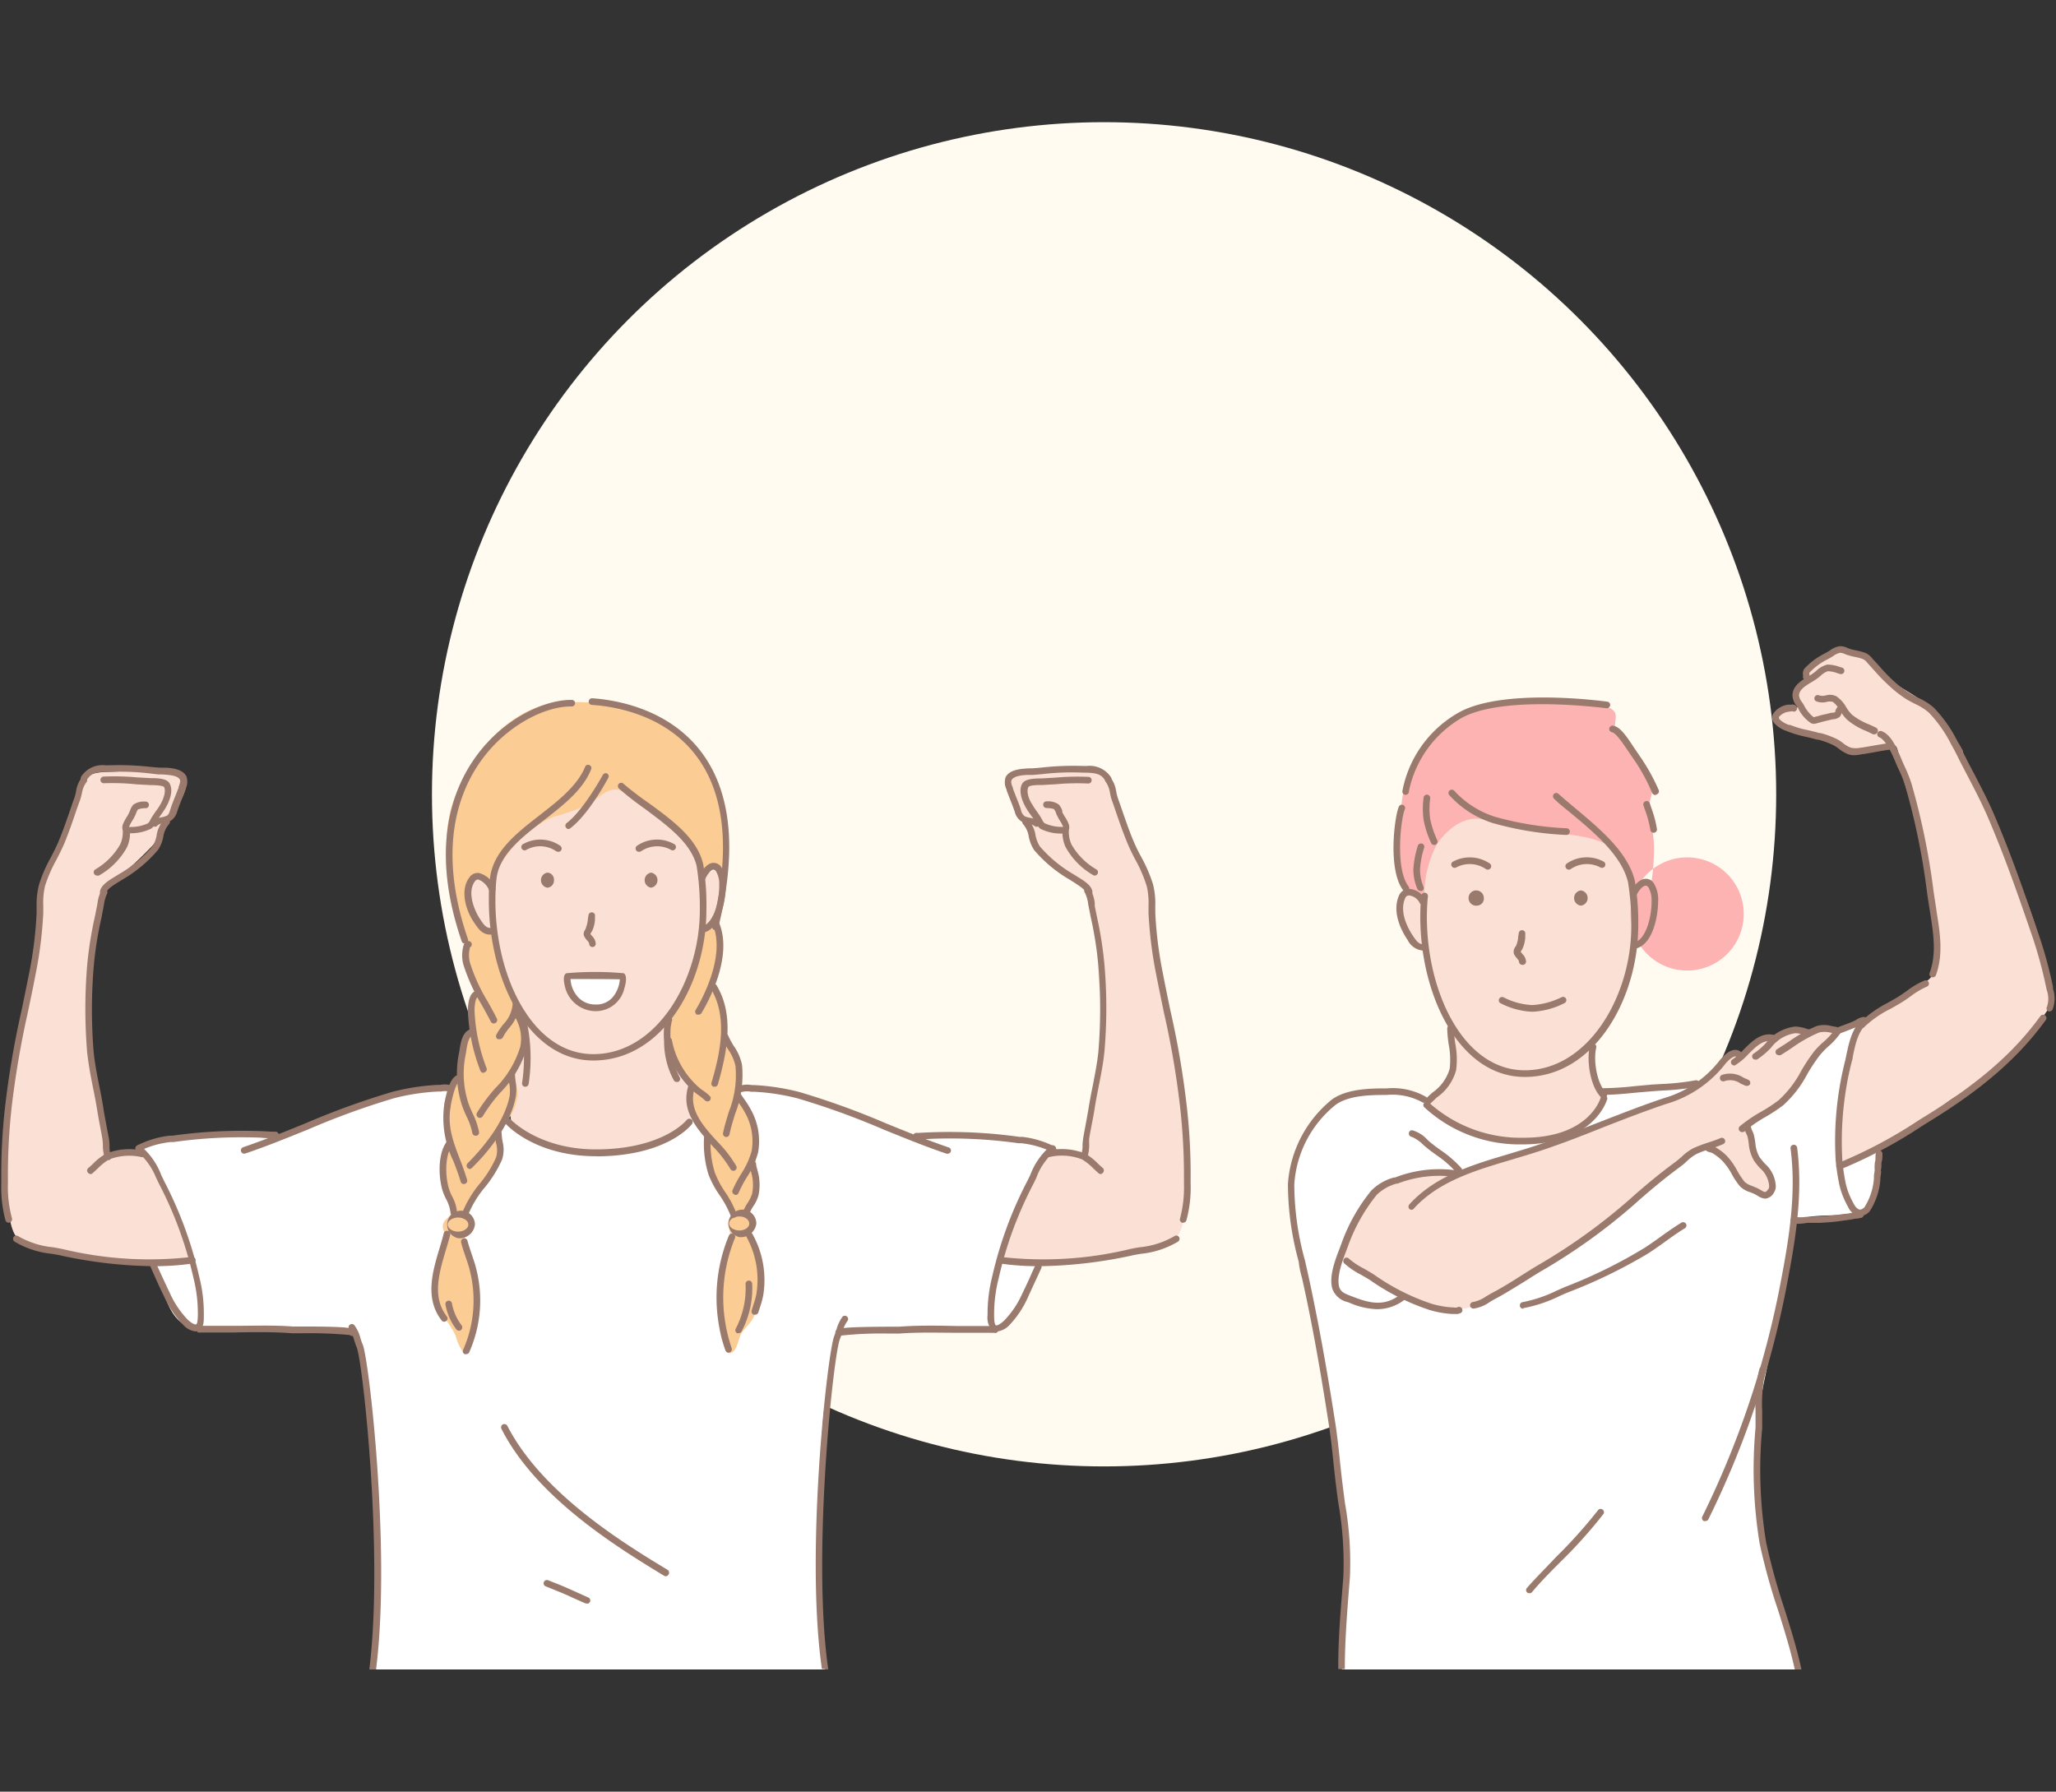 <svg xmlns="http://www.w3.org/2000/svg" viewBox="0 0 210 183"><rect x="0" y="0" width="210" height="183" fill="#333333" stroke="none"/><defs><style>.cls-1{fill:#fffbf0;}.cls-2{fill:#fff;}.cls-2,.cls-3,.cls-4,.cls-5{fill-rule:evenodd;}.cls-3{fill:#fbe0d5;}.cls-4{fill:#fccc95;}.cls-5{fill:#fcb3b1;}.cls-6{fill:#997a6d;}.cls-7{fill:none;}</style></defs><g id="レイヤー_2" data-name="レイヤー 2"><g id="レイヤー_1-2" data-name="レイヤー 1"><circle class="cls-1" cx="112.77" cy="81.13" r="68.65"/><path class="cls-2" d="M18.63,135.16c1.41,1,4.56.72,6.16.66,3-.12,5.8-.11,8.74-.2,1.4,0,2.55-.25,3.1,1.26a18,18,0,0,1,.69,4.26c.31,2.86,1.37,14.46,1.4,20.94a66.92,66.92,0,0,1-.51,8.44h46.1c-.13-.77-.24-1.67-.31-2.7-.4-5.6-.14-14.12-.09-16.89,0-2.27,0-4.54.25-6.82.16-1.67.51-3.29.75-5a7.24,7.24,0,0,1,.53-2.62c.9-1.15,3.34-.42,4.56-.39s2.38-.2,3.59-.18c3.55.07,8.52.68,10.66-2.73a26,26,0,0,0,1.8-3.86c.15-.34.47-1.21.27-1.55-.71-1.25-2.29-1.43-2.45-3.16-.05-.52.32-.85.38-1.31a10,10,0,0,1,1.63-3.93c.38-.54,1.34-1.11,1.35-1.89,0-.22-.47-.29-.59-.37a7.16,7.16,0,0,0-2.68-.83,29.14,29.14,0,0,0-6.4-.29c-1.18.1-3.28.7-4.44.39-2.46-.66-4.77-2.21-7.19-3.07-1.91-.67-3.83-1.15-5.77-1.72-1.14-.33-3.11-1-4.25-.62l-24.5,3.61c-1.24-1.29-3.48-3.8-5.44-3.69a37,37,0,0,0-11.43,2.9,42.86,42.86,0,0,1-6.27,2.4,12.79,12.79,0,0,1-2.75-.17,41.29,41.29,0,0,0-7,.29,22.42,22.42,0,0,0-3.54.71c-1,.3-1.36,2.71-1.45,3.5-.42,3.82,1.89,7.31,3,10.78C16.89,132.65,17.42,134.32,18.63,135.16Z"/><path class="cls-2" d="M137.52,159.72c.14,1.38-.26,6.8-.46,10.8h46.73a48,48,0,0,0-1.53-5.16c-2.23-6.25-2.94-10.86-2.78-18.74.08-4.25,1.66-9,2.35-13.47.38-2.47,1.06-4.89,1.34-7.88.19-2,7.4-.29,8-2.19,2.22-7.76-.24-18.16-.76-18.35-1.92-.67-10,6.08-11.9,5.51-1.13-.33-4.87.51-8.33.81l-20.41,2.19c-.72-.74-7.15-2.61-11.66-1.41-3.34.89-5.77,5.43-6.07,8.27-.22,2.2,2.5,18.24,3.53,21.23S136.93,153.75,137.52,159.72Z"/><path class="cls-3" d="M17.1,84.08a5.58,5.58,0,0,0,1.11-1.83c.33-.66,1.29-2.31.55-3-.39-.39-1.11-.39-1.59-.55-1.59-.53-3.21-.14-4.84.07-1.08.13-3-.12-3.74.83a8.82,8.82,0,0,0-1.18,3.17c-.44,1.4-1.17,3-1.72,4.3s-1.52,2.34-1.53,3.67a66.56,66.56,0,0,1-.83,8.24c-1,5.74-2.31,10.89-2.81,17.36a35.37,35.37,0,0,0,.39,7.47c.1.89.36,2.57,1.32,3a70.79,70.79,0,0,0,7.2,1.75c7.49,1,10,0,10-.23.18-1.29-2.48-6.43-2.84-7.75a5.63,5.63,0,0,0-2-2.71c-.77-.39-1.31-.1-2.15,0-.45,0-1.34,0-1.61-.41s-1.7-10.2-1.8-11.21a36.82,36.82,0,0,1,1-12.74,14.52,14.52,0,0,1,.89-3c.24-.48.92-.65,1.32-1a40.71,40.71,0,0,0,3.11-2.9C16.22,85.82,16.2,84.84,17.1,84.08Z"/><path class="cls-3" d="M50.43,90.48c-1.18-.3-2.58-1.68-2.86.31a6.25,6.25,0,0,0,.59,2.45c.38,1.22,1.6,1.44,2.23,2.38a16,16,0,0,1,1.24,3.48c.6,1.63,1.36,3.28,1.87,5a6,6,0,0,1,.18,3.52c-.29.74-1,1.38-1.13,2.16a18.74,18.74,0,0,0,0,2.12c-.06.75-.71,2.1-.22,2.78,1.09,1.53,3.37,2.26,5.12,2.67a22.45,22.45,0,0,0,3.33.63,11,11,0,0,0,3.41-.52c1.89-.47,3.83-.78,5.41-2,1.37-1,.94-1.63.81-3.15,0-.56.2-1.27,0-1.79-.34-.78-1-1.43-1.39-2.2a7.54,7.54,0,0,1-.62-3.84c.32-1.61,1.64-3.13,2.2-4.69s.63-3.13,1.24-4.54c.3-.69,1-1.24,1.32-1.9a7,7,0,0,0,.8-4c-.13-1.32-1.58,0-2-.11-.2,0-.37-.63-.44-.8-1.21-2.83-3.28-4.46-5.75-6.19a9.81,9.81,0,0,0-2.3-1.53,6.52,6.52,0,0,0-5.6.62,27.76,27.76,0,0,0-4,3.44,13.53,13.53,0,0,0-2.86,3,4.62,4.62,0,0,0-.44,1C50.4,89.35,51,90.62,50.43,90.48Z"/><path class="cls-3" d="M107.24,117.76l1.23,0c1.15,0,2.13.28,2.35-1s.63-2.72.9-4.11c.36-1.81.37-3.69.55-5.5a18,18,0,0,0,.2-4.75c-.59-3.56,0-7.68-1.45-11.06-.27-.64-1-1-1.55-1.41-1-.72-1.83-1.57-2.8-2.3s-1-1.89-1.5-2.9a22.87,22.87,0,0,1-1.26-2.1c-.24-.65-1.37-2.94-.55-3.35,1.25-.63,3.2-.53,4.56-.66a16.71,16.71,0,0,1,3.8-.15c1,.18,1.6,1.32,2,2.21.89,2.2,1.12,4.65,2.26,6.75a10.29,10.29,0,0,1,1.5,3.11c.44,2.88.08,6,.65,8.8,1.17,5.87,2.68,11.74,3,17.77a57.94,57.94,0,0,1-.25,6.85,3.82,3.82,0,0,1-.65,2.36,6.43,6.43,0,0,1-3,1.2,37.13,37.13,0,0,1-5.76.8,43.54,43.54,0,0,1-4.7.5c-1.12,0-2.24.15-3.36.15-.15,0-1,0-1-.15s.31-1.1.4-1.35c.59-1.59,1.09-3.15,1.76-4.71a39.49,39.49,0,0,1,1.9-3.65A3.43,3.43,0,0,1,107.24,117.76Z"/><path class="cls-3" d="M145.46,91.61c0,.32-.54-.35-.84-.46s-1.1-.14-1.35.17c-1,1.32-.12,3.88.93,4.92.25.25.84.4,1,.68a25.78,25.78,0,0,1,1.31,3.83c.46,1.2,1.41,2.32,1.6,3.62.25,1.79.72,3.53,0,5.31a6.31,6.31,0,0,1-1.14,2c-.26.26-.66.36-.92.63a.82.82,0,0,0-.13.8c.45,1,2.48,1.68,3.41,2.06,3.69,1.52,8.88,2.21,12.42,0,1-.64,2.37-2.22,2.06-3.54a4.81,4.81,0,0,0-.59-1.09,7.66,7.66,0,0,1-.54-1.94c-.08-.4-.34-1.18-.13-1.6a16.78,16.78,0,0,1,1.14-1.56,22,22,0,0,0,1.93-3.58,17.61,17.61,0,0,0,1.1-3.53,6.52,6.52,0,0,1,.17-1.48c.15-.31.65-.23.84-.55.74-1.23,1.68-3.09,1.56-4.58-.06-.68-.68-2-1.48-1.35-.08.06-.62.8-.71.76-.36-.18-.33-1.15-.55-1.48-.74-1.11-1-2.34-2.15-3.28-1.5-1.26-3.46-1.39-5.3-1.56-2-.18-4-.4-6-.76-1.52-.27-3.62-1-5.14-.46-2.2.73-3.5,3.67-3.28,5.85C144.78,90.1,145.48,90.88,145.46,91.61Z"/><path class="cls-3" d="M148.58,120c0-.72-1.63-.34-2.16-.32a12.19,12.19,0,0,0-5.83,1.64,6.74,6.74,0,0,0-1.84,2.72c-.53,1-1.68,3-1.59,4.19.06.85,2,1.61,2.58,2a22,22,0,0,0,8.56,3.44c2.91.32,5.93-2.11,8.25-3.54a104.37,104.37,0,0,0,10.9-7.73c2.08-1.68,3.92-3.9,6.34-5.09s3.12,3.1,4.63,3.86c.59.3,2.42,1.23,2.73.32.41-1.22-.87-2-1.43-2.89a11.07,11.07,0,0,1-.88-2.33c-.1-.31-.58-.71-.39-1.08s1.09-.73,1.5-1a23,23,0,0,0,2-1.52c1.53-1.25,2.62-3.42,3.77-5,.26-.36,2.15-1.91,1.8-2.39-.51-.68-1.94-.06-2.54.13-.75.25-1.38-.38-2.14-.19s-1.42.92-2.11,1c-.24,0-.43-.19-.71-.12-.85.21-1.4,1.23-2.12,1.63-.24.14-.62-.41-.91-.28-.76.32-1.38,1.55-2,2.13a17.81,17.81,0,0,1-4.47,2.8c-3.92,1.87-8.26,2.94-12.3,4.55-2.22.88-4.56,1.45-6.8,2.28-.63.23-1.28.46-1.92.67-.3.09-.58.23-.87.32-.1,0-.3.19-.29.1S148.58,120.07,148.58,120Z"/><path class="cls-3" d="M183.69,72.14c-.74.8-1.94,0-2.42,1.29-.3.79,1.42,1.14,1.9,1.32,1.3.49,2.66.7,4,1.08,1.08.3,1.55,1.22,2.82,1,.76-.11,3-1.3,3.64-.62.25.25.29,1,.33,1.33a21.58,21.58,0,0,0,.71,2.85c.3,1.06.84,2,1.08,3.11a92.76,92.76,0,0,1,1.73,9.81,35.88,35.88,0,0,1,.21,4.14,4.18,4.18,0,0,1-.29,2.11c-.42.73-1,.83-1.65,1.21s-1.22,1-1.87,1.4c-1,.66-2.62,1.12-3.39,2.12-1.3,1.66-1.33,4.15-1.78,6.12a29.66,29.66,0,0,0-.75,6.5c0,.4-.27,2.18.42,2.12,1.08-.1,2.54-1.28,3.47-1.87a58.48,58.48,0,0,0,7.29-4.76,28.37,28.37,0,0,1,2.73-1.57,24,24,0,0,0,6-6,13.76,13.76,0,0,0,1.57-2.15,4.17,4.17,0,0,0-.13-2.61c-.51-1.81-.86-3.67-1.4-5.46a51.74,51.74,0,0,0-2.12-5.51c-.67-1.57-1-3.25-1.78-4.8-.6-1.31-1.41-2.56-1.94-3.9a53.18,53.18,0,0,0-3.15-5.55,12.21,12.21,0,0,0-1.32-2.11c-1.31-1.49-3.44-2.38-5-3.56-.87-.65-1.43-1.64-2.32-2.28-1.64-1.17-4.5-.17-5.72,1.25-.49.57,0,.87-.08,1.4s-.93.66-1,1.29S184.05,71.75,183.69,72.14Z"/><path class="cls-4" d="M59.91,71.74a19.48,19.48,0,0,0-4,.18c-4.58,1.15-8,5.52-9.55,9.77-1.31,3.61-.67,7.39.23,11,.25,1,.79,1.86,1,2.85.19.82,0,1.69.14,2.52s.65,1.76.78,2.71c.08.54-.28,1.09-.32,1.65-.06.89.17,1.83,0,2.71-.08.52-.72,1.13-.88,1.74-.25,1-.16,2.09-.45,3.07-.2.64-.77,1-1,1.7-.46,1.58.09,3.35-.09,4.93-.06.52-.51,1-.59,1.51a9.24,9.24,0,0,0,.36,4c.1.39.67,1.47.51,1.88s-.58.56-.74.92c-.29.65.26,1,.14,1.65s-.52,1.33-.69,2a10.51,10.51,0,0,0,0,4.5c.27,1.35,1.27,2.22,1.79,3.44a4.67,4.67,0,0,0,.64,1.46c.38.38.38.17.54-.16a14.28,14.28,0,0,0,1-4.35,24.54,24.54,0,0,0-.68-5c-.1-.54-.72-1.71-.51-2.25.12-.28.49-.88.61-1.11.24-.48-.42-.33-.51-.72s.73-1.55,1-2c.82-1.53,2.15-2.91,2.61-4.59.23-.84-.26-1.76,0-2.53.14-.48.65-.86.92-1.28a5.52,5.52,0,0,0,.68-1.88c.16-.85-.43-1.75-.27-2.52.1-.5.6-1,.82-1.43a5.51,5.51,0,0,0,.46-2.89,11.35,11.35,0,0,0-1-2.57c-.53-1.34-1.14-2.65-1.6-4-.29-.87-.56-1.74-.83-2.62-.09-.3,0-.69-.18-1s-.48,0-.69-.23c-1-1.22-2-2.57-1.74-4.22a1.86,1.86,0,0,1,.13-.78,1.12,1.12,0,0,1,1.52,0,5.58,5.58,0,0,0,.41.74c.14,0,.25-.13.37-.19.34-.17.4-1,.5-1.28a10,10,0,0,1,1.84-2.75,11,11,0,0,1,3.94-2.89,22.63,22.63,0,0,0,3.44-1.2c1-.56,2-1.8,3.22-1.56a8.54,8.54,0,0,1,2.52,1.47c1.8,1.12,4.3,2.71,5.37,4.63a5.57,5.57,0,0,1,.64,1.7c0,.13-.07.49,0,.6s.56-.44.6-.46a1,1,0,0,1,1.23,0c.49.48.41,2,.33,2.66a8.56,8.56,0,0,1-.69,2.48c-.27.47-.92.7-1.1,1.19-.69,1.83-.88,3.84-1.66,5.64-.53,1.26-1.52,2-2,3.17a9.65,9.65,0,0,0-.17,2.25c-.15,2,1.62,3.19,2.25,4.86.35.95-.18,1.92.27,2.94.33.75.84,1.39,1.19,2.11.29.57.08,1.27.19,1.88a21.35,21.35,0,0,0,1,2.93c.36,1.09,1.26,1.76,1.65,2.8.17.46-.54,1-.46,1.61a5.24,5.24,0,0,1,.28,1.28c-.11.9-.54,1.76-.69,2.66a34.43,34.43,0,0,0-.41,5.56,6.38,6.38,0,0,0,.37,2.75c.14.29.23.9.68.82.71-.11.83-1.44,1.1-1.92.4-.7,1.07-1.15,1.38-1.93.8-2,1.08-5.47.09-7.43-.1-.21-.72-.85-.59-1.1s.6-.5.36-1c0-.13-.63-.84-.59-.92.4-1,.88-1.16,1-2.3a10.06,10.06,0,0,0-.14-3.07c-.23-.9.32-2,.23-3s-.67-1.32-1.19-2.1a7.34,7.34,0,0,1-.69-1.85c-.24-1.19.25-2.41-.19-3.62-.3-.84-.9-1.59-1.14-2.43-.33-1.14-.11-2.41-.46-3.58-.2-.65-.75-1.1-.83-1.79a22.71,22.71,0,0,1,.41-3.44c.06-.72-.25-1.45-.13-2.16.22-1.33.76-2.62.91-4a30.61,30.61,0,0,0-.27-8.81c-.85-4.24-4.43-7.19-8.12-9a10.31,10.31,0,0,0-3.67-1,13.48,13.48,0,0,0-1.42,0C60.42,71.69,60,71.73,59.91,71.74Z"/><path class="cls-5" d="M143.77,91c-1.31-1.75-1.25-4.64-.84-6.72.22-1.07.14-2.15.39-3.22a12.48,12.48,0,0,1,7.49-8.44c1.92-.77,6.47-1,7.11-1.06A25.6,25.6,0,0,1,163,72c.61.09,1.48.14,1.89.69s-.23,1.42.26,2.07c1.23,1.64,2.9,3.13,3.53,5.17.32,1-.29,1.64-.21,2.67.1,1.35.47,2.66.47,4a22.68,22.68,0,0,1-.32,3.86c-.11.28-.24-.64-.62-.54a3.27,3.27,0,0,0-1,1.19,5.78,5.78,0,1,1-.29.88,7.41,7.41,0,0,0-1.89-5.26c-2-1.66-6.14-1.51-8.44-1.89a28.68,28.68,0,0,1-4.59-1.06c-1.95-.61-3.77.65-5,2.41a11.16,11.16,0,0,0-1.3,5.71C146.5,92.25,143.83,91.06,143.77,91Z"/><path class="cls-6" d="M60.6,108.32c-6.68,0-10.67-8.31-10.67-16.34,0-.77,0-1.52.11-2.22.3-2.79,2.74-4.68,5.1-6.51,1.89-1.47,3.84-3,4.62-4.92a.32.32,0,0,1,.43-.19.33.33,0,0,1,.19.44c-.84,2.11-2.87,3.68-4.83,5.2-2.35,1.82-4.57,3.54-4.84,6A21,21,0,0,0,50.6,92c0,7.7,3.74,15.67,10,15.67,6.51,0,10.88-7.6,10.88-14.7a26.87,26.87,0,0,0-.32-4.49c-.56-2.39-3-4.15-5.28-5.86-1-.71-1.88-1.38-2.67-2.09a.34.34,0,0,1,0-.48.34.34,0,0,1,.47,0,32,32,0,0,0,2.62,2c2.42,1.77,4.93,3.61,5.53,6.24A25.69,25.69,0,0,1,72.15,93C72.15,100.35,67.74,108.32,60.6,108.32Z"/><path class="cls-6" d="M53.66,111h-.08a.35.35,0,0,1-.25-.41,17.11,17.11,0,0,0-.1-5.66l0-.27a2.74,2.74,0,0,0-.09-.39,2.63,2.63,0,0,1-.12-.69.34.34,0,0,1,.34-.34.34.34,0,0,1,.34.34,2.08,2.08,0,0,0,.1.51,4.74,4.74,0,0,1,.1.49l0,.26a17.77,17.77,0,0,1,.09,5.91A.35.35,0,0,1,53.66,111Z"/><path class="cls-6" d="M69.11,110.51a.33.33,0,0,1-.28-.15,8.39,8.39,0,0,1-1-4,8.77,8.77,0,0,1,0-1.45c.08-1.14.3-1.14.49-1.13a.41.41,0,0,1,.34.39.32.32,0,0,1-.07.2c0,.17-.08.45-.09.59a10.13,10.13,0,0,0,0,1.35,8,8,0,0,0,.91,3.7.34.34,0,0,1-.09.47A.32.32,0,0,1,69.11,110.51Z"/><path class="cls-6" d="M50.07,95.46c-.81,0-1.21-.6-1.57-1.12-1-1.41-1.52-3.48-.54-4.74a1,1,0,0,1,1-.42,2.46,2.46,0,0,1,1.62,1.5.33.33,0,0,1-.19.44.34.34,0,0,1-.44-.19,1.88,1.88,0,0,0-1.09-1.09.35.35,0,0,0-.34.17c-.83,1.06-.12,2.94.56,3.94.35.52.58.83,1,.83a.34.34,0,0,1,.34.34A.34.34,0,0,1,50.07,95.46Z"/><path class="cls-6" d="M71.77,95.3a.34.34,0,0,1-.08-.67c1.31-.33,1.81-2.92,1.77-4.17A2.62,2.62,0,0,0,73.14,89c-.15-.19-.24-.17-.27-.17-.3,0-.71.63-.86,1a.34.34,0,0,1-.44.18.33.33,0,0,1-.19-.43c.15-.37.68-1.34,1.39-1.44a.94.94,0,0,1,.9.42,3.23,3.23,0,0,1,.47,1.86c0,1.39-.48,4.39-2.29,4.85Z"/><path class="cls-6" d="M58.08,84.68a.31.31,0,0,1-.26-.14.33.33,0,0,1,.06-.47c1.73-1.32,3.68-4.89,3.7-4.93A.34.34,0,0,1,62,79a.33.33,0,0,1,.13.45c-.08.16-2,3.74-3.88,5.15A.38.38,0,0,1,58.08,84.68Z"/><path class="cls-6" d="M73.12,95H73a.33.33,0,0,1-.25-.41c1.86-7.5,1.35-13.3-1.52-17.23-3.22-4.42-8.6-5.22-10.76-5.36a.34.34,0,0,1,0-.68c2.26.15,7.88,1,11.27,5.64,3,4.1,3.54,10.09,1.62,17.79A.33.33,0,0,1,73.12,95Z"/><path class="cls-6" d="M47.48,96.38a.34.34,0,0,1-.32-.23c-3.26-9.48-1-15.53,1.5-18.94,2.79-3.83,7-5.77,9.75-5.72a.33.33,0,0,1,.33.34.35.35,0,0,1-.34.33c-2.56-.06-6.54,1.8-9.2,5.45-2.38,3.28-4.57,9.12-1.4,18.32a.34.34,0,0,1-.21.43Z"/><path class="cls-6" d="M50.43,104.54a.34.34,0,0,1-.3-.19c-.3-.59-.62-1.16-.93-1.72a18.87,18.87,0,0,1-1.89-4.17,3.75,3.75,0,0,1,0-1.76c.11-.52.42-.58.55-.58a.34.34,0,0,1,.13.65.14.14,0,0,0,0,.07,3,3,0,0,0,0,1.45,17.9,17.9,0,0,0,1.82,4c.32.57.64,1.15.94,1.75a.33.33,0,0,1-.15.45A.28.28,0,0,1,50.43,104.54Z"/><path class="cls-6" d="M49.38,109.58a.34.34,0,0,1-.32-.23,19,19,0,0,1-1.27-6.07c0-.75.12-1.7.66-2a.33.33,0,0,1,.45.15.32.32,0,0,1-.15.45c-.12.06-.28.53-.28,1.37a18.4,18.4,0,0,0,1.23,5.85.33.33,0,0,1-.21.43Z"/><path class="cls-6" d="M51,106.14a.4.4,0,0,1-.15,0,.34.34,0,0,1-.15-.46,6.91,6.91,0,0,1,.72-1.07,3.36,3.36,0,0,0,.94-2,.34.34,0,1,1,.67,0A4,4,0,0,1,52,105a5.56,5.56,0,0,0-.66,1A.35.35,0,0,1,51,106.14Z"/><path class="cls-6" d="M49,114.18a.35.35,0,0,1-.29-.51,17.93,17.93,0,0,1,1.88-2.52,10.18,10.18,0,0,0,2.55-4.23,4.18,4.18,0,0,0-.28-2.53c-.11-.27-.18-.44-.3-.47a.33.33,0,0,1-.25-.4.34.34,0,0,1,.41-.25c.47.11.64.55.77.86a4.94,4.94,0,0,1,.31,2.93,10.84,10.84,0,0,1-2.69,4.53A15.71,15.71,0,0,0,49.32,114,.38.38,0,0,1,49,114.18Z"/><path class="cls-6" d="M48.58,116a.34.34,0,0,1-.34-.29,6.5,6.5,0,0,0-.59-1.68c-.15-.33-.3-.67-.42-1a10.44,10.44,0,0,1-.37-5.36,3.27,3.27,0,0,0,.07-.4c.12-.74.27-1.75,1-2.1a.34.34,0,0,1,.46.15.34.34,0,0,1-.15.45c-.4.2-.53,1-.62,1.6a4.12,4.12,0,0,1-.08.45,9.68,9.68,0,0,0,.35,5c.11.3.25.61.4.94a7.14,7.14,0,0,1,.64,1.87.34.34,0,0,1-.28.38Z"/><path class="cls-6" d="M48,119.4a.35.35,0,0,1-.24-.1.34.34,0,0,1,0-.48c1.39-1.39,3.79-4.13,4.3-6.92a4.09,4.09,0,0,0-.05-1.25,7.3,7.3,0,0,1-.09-.94.34.34,0,0,1,.68,0,6.26,6.26,0,0,0,.08.84,4.52,4.52,0,0,1,0,1.47c-.55,3-3,5.83-4.49,7.28A.39.39,0,0,1,48,119.4Z"/><path class="cls-6" d="M47.37,120.94a.34.34,0,0,1-.32-.25c-.21-.72-.48-1.42-.74-2.1a10,10,0,0,1-.94-5.73v-.07c.26-1.33.59-2.6,1.26-2.94a.34.34,0,0,1,.45.16.33.33,0,0,1-.15.45c-.21.11-.54.62-.89,2.45l0,.08c-.38,2,.25,3.62.91,5.36.27.69.54,1.41.76,2.16a.33.33,0,0,1-.23.41Z"/><path class="cls-6" d="M47.48,124.44l-.1,0a.35.35,0,0,1-.22-.43A11.2,11.2,0,0,1,49,120.9a11.46,11.46,0,0,0,1.67-2.68,2.64,2.64,0,0,0,0-1.45,6,6,0,0,1-.11-1,.34.34,0,0,1,.68,0,5.28,5.28,0,0,0,.1.86,3.3,3.3,0,0,1-.06,1.81,12.29,12.29,0,0,1-1.76,2.84,10.45,10.45,0,0,0-1.74,2.9A.32.32,0,0,1,47.48,124.44Z"/><path class="cls-6" d="M46.35,124.17a.34.34,0,0,1-.34-.34,3.79,3.79,0,0,0-.44-1.35,6.34,6.34,0,0,1-.3-.67c-.47-1.31-.62-3.83.33-5.16a.34.34,0,0,1,.47-.07.33.33,0,0,1,.08.47c-.77,1.08-.66,3.37-.24,4.53a6.16,6.16,0,0,0,.27.62,4.12,4.12,0,0,1,.5,1.63A.34.34,0,0,1,46.35,124.17Z"/><path class="cls-6" d="M46.79,126.47a1.42,1.42,0,1,1,1.72-1.39A1.58,1.58,0,0,1,46.79,126.47Zm0-2.11c-.57,0-1.06.33-1.06.72s.49.72,1.06.72,1.05-.33,1.05-.72S47.36,124.36,46.79,124.36Z"/><path class="cls-6" d="M45.37,135a.3.3,0,0,1-.26-.13c-1.75-2.24-.93-5-.21-7.39.15-.51.3-1,.42-1.49a.34.34,0,1,1,.66.16c-.13.49-.28,1-.44,1.53-.7,2.36-1.43,4.81.1,6.78a.33.33,0,0,1-.06.47A.31.31,0,0,1,45.37,135Z"/><path class="cls-6" d="M46.88,135.92a.35.35,0,0,1-.28-.15,5.9,5.9,0,0,1-1.1-2.53.33.33,0,1,1,.66-.11,5.32,5.32,0,0,0,1,2.26.35.35,0,0,1-.09.47A.35.35,0,0,1,46.88,135.92Z"/><path class="cls-6" d="M47.61,138.31a.26.26,0,0,1-.15,0,.32.32,0,0,1-.15-.45,12.47,12.47,0,0,0,.63-8.28c-.11-.42-.26-.84-.4-1.25s-.32-.94-.44-1.42a.33.33,0,0,1,.24-.41.33.33,0,0,1,.41.24c.12.46.28.92.43,1.37s.3.85.41,1.29a13.07,13.07,0,0,1-.68,8.76A.34.34,0,0,1,47.61,138.31Z"/><path class="cls-6" d="M71.34,103.63a.34.34,0,0,1-.17,0,.34.34,0,0,1-.12-.46c.74-1.23,3-5.48,1.8-8.61a.33.33,0,0,1,.19-.44.32.32,0,0,1,.43.19c1.37,3.41-1.06,7.91-1.84,9.2A.32.32,0,0,1,71.34,103.63Z"/><path class="cls-6" d="M72.25,112.5a.39.39,0,0,1-.24-.1,5.44,5.44,0,0,0-.62-.51,5.71,5.71,0,0,1-.72-.58,9.18,9.18,0,0,1-2.71-5,.34.34,0,0,1,.66-.12,8.56,8.56,0,0,0,2.53,4.66,4.71,4.71,0,0,0,.63.52,5.37,5.37,0,0,1,.71.57.34.34,0,0,1,0,.48A.37.37,0,0,1,72.25,112.5Z"/><path class="cls-6" d="M73,111l-.1,0a.33.33,0,0,1-.23-.41c1-3.35,1.61-6.82-.07-9.63a.33.33,0,0,1,.11-.46.35.35,0,0,1,.47.12c1.81,3,1.14,6.66.14,10.15A.34.34,0,0,1,73,111Z"/><path class="cls-6" d="M74.18,116.13h-.07a.35.35,0,0,1-.26-.41c.16-.74.38-1.46.59-2.15a10.13,10.13,0,0,0,.68-4.7,4.7,4.7,0,0,0-.74-1.67,6.87,6.87,0,0,1-.62-1.17.33.33,0,1,1,.62-.25,7.76,7.76,0,0,0,.57,1.06,5.21,5.21,0,0,1,.84,1.92,10.88,10.88,0,0,1-.7,5c-.21.68-.43,1.38-.58,2.1A.33.33,0,0,1,74.18,116.13Z"/><path class="cls-6" d="M74.91,119.59a.35.35,0,0,1-.3-.18,12.84,12.84,0,0,0-1.83-2.35c-1.55-1.7-3.31-3.63-2.45-6.21a.34.34,0,0,1,.43-.21.33.33,0,0,1,.21.43c-.73,2.2.81,3.9,2.31,5.54a12.86,12.86,0,0,1,1.92,2.48.34.34,0,0,1-.14.46A.42.42,0,0,1,74.91,119.59Z"/><path class="cls-6" d="M75.12,122.06,75,122a.34.34,0,0,1-.18-.44,12.56,12.56,0,0,1,.86-1.62,8.51,8.51,0,0,0,1.09-2.36,5.93,5.93,0,0,0-.42-3.43,8.62,8.62,0,0,0-.94-1.56l-.3-.46a.33.33,0,0,1,.09-.46.34.34,0,0,1,.47.09l.3.44a9.65,9.65,0,0,1,1,1.69,6.64,6.64,0,0,1,.46,3.84,8.79,8.79,0,0,1-1.17,2.55,12.75,12.75,0,0,0-.81,1.54A.35.35,0,0,1,75.12,122.06Z"/><path class="cls-6" d="M74.91,124.31a.32.32,0,0,1-.32-.23,10.07,10.07,0,0,0-1.09-2,10.32,10.32,0,0,1-1.13-2.1,10.7,10.7,0,0,1-.46-3.78v-.11a.34.34,0,0,1,.34-.34.34.34,0,0,1,.34.34v.11a10.12,10.12,0,0,0,.42,3.56,9.29,9.29,0,0,0,1.06,2,10.48,10.48,0,0,1,1.16,2.2.33.33,0,0,1-.22.42A.18.18,0,0,1,74.91,124.31Z"/><path class="cls-6" d="M76.21,124.22l-.11,0a.33.33,0,0,1-.21-.43,4.2,4.2,0,0,1,.47-.92,3.72,3.72,0,0,0,.46-.94,4.57,4.57,0,0,0-.13-2.3c0-.21-.1-.42-.14-.65a.34.34,0,0,1,.26-.4.35.35,0,0,1,.4.27c0,.22.09.43.14.63a5.16,5.16,0,0,1,.12,2.61,3.7,3.7,0,0,1-.54,1.13,4.19,4.19,0,0,0-.4.79A.34.34,0,0,1,76.21,124.22Z"/><path class="cls-6" d="M75.53,126.36A1.42,1.42,0,1,1,77.25,125,1.59,1.59,0,0,1,75.53,126.36Zm0-2.11c-.58,0-1.06.33-1.06.72s.48.71,1.06.71,1-.33,1-.71S76.1,124.25,75.53,124.25Z"/><path class="cls-6" d="M77.09,134.28H77a.34.34,0,0,1-.23-.42l.18-.58a8.17,8.17,0,0,0,.31-1.12,9.1,9.1,0,0,0-1-5.8.33.33,0,0,1,.09-.47.35.35,0,0,1,.47.09,9.65,9.65,0,0,1,1.14,6.3,8.78,8.78,0,0,1-.32,1.2c-.06.19-.13.38-.18.57A.34.34,0,0,1,77.09,134.28Z"/><path class="cls-6" d="M75.45,136.17a.35.35,0,0,1-.17,0,.34.34,0,0,1-.13-.46,8.85,8.85,0,0,0,1-4.57.34.34,0,0,1,.68,0A9.42,9.42,0,0,1,75.74,136,.33.33,0,0,1,75.45,136.17Z"/><path class="cls-6" d="M74.41,138.16a.33.33,0,0,1-.31-.22,16.47,16.47,0,0,1,.35-11.74.33.33,0,1,1,.62.25,16,16,0,0,0-.34,11.24.34.34,0,0,1-.19.44A.28.28,0,0,1,74.41,138.16Z"/><path class="cls-6" d="M24.94,117.84a.34.34,0,0,1-.11-.66c2.15-.73,4.29-1.6,6.36-2.44a80.27,80.27,0,0,1,8.89-3.22,23.1,23.1,0,0,1,4.64-.71l.25,0a2.35,2.35,0,0,1,1.15.06.34.34,0,1,1-.28.62,1.93,1.93,0,0,0-.8,0l-.27,0a22.15,22.15,0,0,0-4.51.68,78.33,78.33,0,0,0-8.81,3.2c-2.08.84-4.23,1.72-6.4,2.45Z"/><path class="cls-6" d="M14.18,117.63a.35.35,0,0,1-.29-.15A.34.34,0,0,1,14,117a9.73,9.73,0,0,1,3.31-1l.29,0a51.41,51.41,0,0,1,10.21-.41h.33a.33.33,0,0,1,.33.35.33.33,0,0,1-.34.32h-.34a49.89,49.89,0,0,0-10.07.39l-.3,0a9.54,9.54,0,0,0-3.06.86A.31.31,0,0,1,14.18,117.63Z"/><path class="cls-6" d="M20,136a2.05,2.05,0,0,1-1.28-.67,10.2,10.2,0,0,1-2-3c-.36-.71-.69-1.45-1-2.16l-.33-.73a.34.34,0,0,1,.16-.45.35.35,0,0,1,.45.17l.33.73c.33.71.66,1.44,1,2.14a9.52,9.52,0,0,0,1.84,2.76c.5.46.8.53.88.47s.15-.26.16-1v-.15a14.81,14.81,0,0,0-.45-3.58,39.53,39.53,0,0,0-3.55-9.68l-.29-.61A6.81,6.81,0,0,0,14,117.6a.34.34,0,0,1-.12-.46.35.35,0,0,1,.47-.12,7.28,7.28,0,0,1,2.12,3l.28.59a40.58,40.58,0,0,1,3.61,9.84,15.13,15.13,0,0,1,.46,3.76v.13c0,.6,0,1.2-.41,1.49A.79.79,0,0,1,20,136Z"/><path class="cls-6" d="M36.19,136.94c.08.23.15.46.24.66.62,1.47,2.77,21.16,1.29,32.92h.69c1.53-12.06-.72-31.68-1.36-33.18a6.09,6.09,0,0,1-.22-.61,3.9,3.9,0,0,0-.63-1.37.34.34,0,1,0-.52.44A3.54,3.54,0,0,1,36.19,136.94Z"/><path class="cls-6" d="M35.94,136.45a.31.31,0,0,1-.22-.09,43.94,43.94,0,0,0-4.79-.18H29.81c-1.94-.15-3.93-.12-5.85-.08l-.95,0H20.67a3.59,3.59,0,0,1-.47,0h0l-.14-.3-.11-.32a.54.54,0,0,1,.35-.06,2.5,2.5,0,0,0,.4,0H24c1.94,0,3.94-.08,5.91.07l1.07,0c4.17,0,5,.13,5.23.35a.32.32,0,0,1,0,.47A.32.32,0,0,1,35.94,136.45ZM20,135.79h0Z"/><path class="cls-6" d="M.89,124.89a.35.35,0,0,1-.33-.24,13.08,13.08,0,0,1-.43-3.77v-.52a62,62,0,0,1,.37-7.15,92.11,92.11,0,0,1,1.7-10c.26-1.26.52-2.51.77-3.77a40.73,40.73,0,0,0,.77-6.19c0-.25,0-.49,0-.74A7.83,7.83,0,0,1,4,90.31a14.6,14.6,0,0,1,1.2-2.75c.28-.55.58-1.12.81-1.69.46-1.1.85-2.26,1.24-3.38.11-.34.23-.69.35-1a5.69,5.69,0,0,0,.16-.6,3,3,0,0,1,.56-1.43.34.34,0,0,1,.48,0,.32.32,0,0,1,0,.47A2.55,2.55,0,0,0,8.37,81c-.06.24-.11.47-.18.68l-.36,1c-.38,1.13-.78,2.3-1.24,3.42-.25.59-.55,1.18-.84,1.74A14.39,14.39,0,0,0,4.6,90.49a7.42,7.42,0,0,0-.18,2c0,.25,0,.51,0,.76a42.18,42.18,0,0,1-.79,6.29c-.24,1.27-.51,2.53-.77,3.79a94,94,0,0,0-1.69,9.93,63.35,63.35,0,0,0-.36,7.08v.52a12.21,12.21,0,0,0,.41,3.57.35.35,0,0,1-.22.43Z"/><path class="cls-6" d="M15.63,129.33a46.38,46.38,0,0,1-9.36-1.08c-.3-.07-.62-.12-.95-.18a9.22,9.22,0,0,1-3.85-1.26.35.35,0,0,1-.07-.48.33.33,0,0,1,.47-.06,8.73,8.73,0,0,0,3.57,1.13c.34.06.66.12,1,.19a37.77,37.77,0,0,0,13.18.79.34.34,0,0,1,.1.67A27.5,27.5,0,0,1,15.63,129.33Z"/><path class="cls-6" d="M9.3,119.92A.39.39,0,0,1,9,119.8a.34.34,0,0,1,0-.48c.18-.15.35-.31.52-.47a6.2,6.2,0,0,1,1.27-1,6.34,6.34,0,0,1,3.81-.32.32.32,0,0,1,.26.4.33.33,0,0,1-.4.26,5.64,5.64,0,0,0-3.34.25,5.7,5.7,0,0,0-1.14.91l-.54.5A.35.35,0,0,1,9.3,119.92Z"/><path class="cls-6" d="M11,118.43a.33.33,0,0,1-.31-.22,3.82,3.82,0,0,1-.18-1.2,5.76,5.76,0,0,0-.05-.66c-.07-.43-.15-.85-.23-1.27q-.18-.93-.33-1.86c-.12-.72-.26-1.46-.41-2.17-.23-1.17-.46-2.38-.59-3.59a54.1,54.1,0,0,1,0-8.83,39,39,0,0,1,.79-5l.2-1,.06-.31a3.93,3.93,0,0,1,.42-1.4.34.34,0,0,1,.57.36,3.77,3.77,0,0,0-.33,1.16l-.06.32-.19,1a36.66,36.66,0,0,0-.79,5,52.9,52.9,0,0,0,0,8.73c.12,1.17.36,2.37.59,3.52.14.71.29,1.46.4,2.19s.22,1.23.33,1.85l.24,1.27a5.84,5.84,0,0,1,.06.75,3.17,3.17,0,0,0,.13,1,.35.35,0,0,1-.2.44Z"/><path class="cls-6" d="M9.91,89.43a.33.33,0,0,1-.28-.15.34.34,0,0,1,.09-.47,6.92,6.92,0,0,0,2.56-2.57A2.83,2.83,0,0,0,12.54,85a.86.86,0,0,0,0-.18,1,1,0,0,1,0-.59,4.94,4.94,0,0,1,.39-.76,3.22,3.22,0,0,0,.28-.51l.06-.14a1.8,1.8,0,0,1,.34-.62,1.82,1.82,0,0,1,1.15-.33h.09a.34.34,0,0,1,.36.32.33.33,0,0,1-.31.36h-.1a1.88,1.88,0,0,0-.72.14,1.49,1.49,0,0,0-.18.38l-.07.17a5.54,5.54,0,0,1-.32.59,3.84,3.84,0,0,0-.33.63,1.91,1.91,0,0,0,.05.21,1.64,1.64,0,0,1,.05.32,3.53,3.53,0,0,1-.31,1.55,7.43,7.43,0,0,1-2.8,2.85A.33.33,0,0,1,9.91,89.43Z"/><path class="cls-6" d="M13.21,85.14a.34.34,0,0,1,0-.67h.1a4.21,4.21,0,0,0,1.79-.37,1,1,0,0,0,.26-.37l.07-.13c.15-.26.32-.5.49-.74a7.52,7.52,0,0,0,.46-.69c.32-.56.61-1.37.37-1.79-.05-.06-.29-.17-1.25-.19h-.14l-1.43-.08A24.17,24.17,0,0,0,10.62,80a.34.34,0,0,1-.36-.32.34.34,0,0,1,.31-.36,25.59,25.59,0,0,1,3.39.08l1.4.08h.14c.74,0,1.55.07,1.81.52.48.82-.1,2-.37,2.47-.15.26-.32.5-.49.74s-.32.45-.45.68l-.07.12a1.47,1.47,0,0,1-.48.62,4.67,4.67,0,0,1-2.12.48h-.12Z"/><path class="cls-6" d="M15.85,84.44a.38.38,0,0,1-.26-.11.34.34,0,0,1,0-.48,2,2,0,0,1,.91-.37,2.24,2.24,0,0,0,.55-.17c.19-.11.27-.38.36-.67l.07-.22c.13-.37.28-.74.43-1.12l.33-.84,0-.08c.09-.23.22-.58.13-.75-.23-.45-1.2-.49-1.83-.53l-.37,0L15.32,79a25.7,25.7,0,0,0-4.2-.15l-.31,0c-.88,0-1.51.08-1.94.82a.34.34,0,0,1-.46.12.33.33,0,0,1-.12-.46,2.57,2.57,0,0,1,2.48-1.16l.3,0a29.22,29.22,0,0,1,4.31.16l.92.08.34,0c.79,0,2,.1,2.4.89a1.62,1.62,0,0,1-.1,1.3l0,.07-.33.86c-.15.37-.29.73-.42,1.1a1.46,1.46,0,0,1-.07.19,1.67,1.67,0,0,1-.66,1,2.81,2.81,0,0,1-.74.25,1.55,1.55,0,0,0-.62.22A.3.3,0,0,1,15.85,84.44Z"/><path class="cls-6" d="M10.52,91.46h0a.33.33,0,0,1-.31-.36c.05-.65.89-1.17,1.45-1.51l.21-.13.21-.13a13.42,13.42,0,0,0,3.51-2.89A3.32,3.32,0,0,0,16,85.32a2.89,2.89,0,0,1,.79-1.62.33.33,0,0,1,.47,0,.34.34,0,0,1,0,.48,2.58,2.58,0,0,0-.58,1.28,3.55,3.55,0,0,1-.55,1.36,14,14,0,0,1-3.67,3.05l-.21.13-.23.14c-.3.19-1.11.68-1.13,1A.33.33,0,0,1,10.52,91.46Z"/><path class="cls-6" d="M96.79,117.84l-.11,0c-2.16-.73-4.31-1.61-6.39-2.45a77.78,77.78,0,0,0-8.82-3.2,22.15,22.15,0,0,0-4.51-.68l-.27,0a1.93,1.93,0,0,0-.8,0,.34.34,0,0,1-.28-.62,2.38,2.38,0,0,1,1.16-.06l.24,0a23.1,23.1,0,0,1,4.64.71,79.54,79.54,0,0,1,8.89,3.22c2.07.84,4.21,1.71,6.36,2.44a.33.33,0,0,1,.21.43A.34.34,0,0,1,96.79,117.84Z"/><path class="cls-6" d="M107.55,117.63a.26.26,0,0,1-.17,0,9.53,9.53,0,0,0-3.07-.86l-.29,0a50,50,0,0,0-10.08-.39h-.33a.34.34,0,0,1-.35-.32.34.34,0,0,1,.33-.35h.33a51.41,51.41,0,0,1,10.21.41l.3,0a9.74,9.74,0,0,1,3.3,1,.34.34,0,0,1,.11.47A.33.33,0,0,1,107.55,117.63Z"/><path class="cls-6" d="M101.77,136a.8.8,0,0,1-.49-.17,2,2,0,0,1-.41-1.49v-.13a15.55,15.55,0,0,1,.46-3.76,40.58,40.58,0,0,1,3.61-9.84l.29-.59a7.17,7.17,0,0,1,2.11-3,.35.35,0,0,1,.47.12.33.33,0,0,1-.11.46,6.71,6.71,0,0,0-1.86,2.73l-.3.61a39.94,39.94,0,0,0-3.55,9.68,14.81,14.81,0,0,0-.45,3.58v.15c0,.71.08.92.15,1s.38,0,.88-.47a9.54,9.54,0,0,0,1.85-2.76c.35-.71.69-1.44,1-2.16l.32-.71a.35.35,0,0,1,.45-.17.34.34,0,0,1,.17.45l-.33.72c-.33.71-.67,1.45-1,2.17a10,10,0,0,1-2,3A2,2,0,0,1,101.77,136Z"/><path class="cls-6" d="M85.67,136.47a.33.33,0,0,1-.25-.12.36.36,0,0,1,0-.49c.25-.22,1.08-.33,5.31-.35l1.09,0c2-.15,4-.11,5.91-.07h3.28a2.5,2.5,0,0,0,.4,0,.54.54,0,0,1,.35.06.34.34,0,0,1,.2.44.33.33,0,0,1-.43.19h0a4.11,4.11,0,0,1-.47,0H98.72l-1,0c-1.92,0-3.91-.07-5.85.08H90.79a38.54,38.54,0,0,0-4.91.21A.31.31,0,0,1,85.67,136.47Z"/><path class="cls-6" d="M120.85,124.89l-.11,0a.34.34,0,0,1-.21-.43,12.55,12.55,0,0,0,.4-3.57v-.52a62.31,62.31,0,0,0-.37-7.08,89.11,89.11,0,0,0-1.69-9.93c-.26-1.26-.52-2.52-.77-3.79a43.38,43.38,0,0,1-.79-6.29c0-.25,0-.51,0-.76a7.42,7.42,0,0,0-.18-2A14.34,14.34,0,0,0,116,87.87a18.56,18.56,0,0,1-.84-1.74c-.47-1.13-.87-2.3-1.26-3.43-.11-.34-.23-.68-.35-1a6.14,6.14,0,0,1-.17-.68,2.68,2.68,0,0,0-.41-1.12.33.33,0,0,1,0-.47.32.32,0,0,1,.47,0,3.07,3.07,0,0,1,.57,1.43,5.83,5.83,0,0,0,.15.6l.35,1c.39,1.12.78,2.28,1.24,3.39a18.77,18.77,0,0,0,.82,1.69,15.23,15.23,0,0,1,1.19,2.75A7.86,7.86,0,0,1,118,92.5c0,.25,0,.49,0,.74a40.89,40.89,0,0,0,.78,6.19c.24,1.26.5,2.51.76,3.77a89.75,89.75,0,0,1,1.7,10,61.17,61.17,0,0,1,.37,7.15v.52a12.74,12.74,0,0,1-.43,3.77A.35.35,0,0,1,120.85,124.89Z"/><path class="cls-6" d="M106.1,129.33a27.6,27.6,0,0,1-4-.28.34.34,0,0,1-.28-.38.34.34,0,0,1,.38-.29,37.77,37.77,0,0,0,13.18-.79c.3-.07.63-.13,1-.19a8.73,8.73,0,0,0,3.56-1.13.33.33,0,0,1,.47.06.34.34,0,0,1-.07.48,9.17,9.17,0,0,1-3.85,1.26c-.33.06-.65.11-.94.18A46.55,46.55,0,0,1,106.1,129.33Z"/><path class="cls-6" d="M112.43,119.92a.37.37,0,0,1-.22-.08l-.54-.5a5.94,5.94,0,0,0-1.13-.91,5.64,5.64,0,0,0-3.35-.25.34.34,0,0,1-.4-.26.33.33,0,0,1,.26-.4,6.34,6.34,0,0,1,3.81.32,5.94,5.94,0,0,1,1.27,1c.17.16.34.32.52.47a.34.34,0,0,1,0,.48A.37.37,0,0,1,112.43,119.92Z"/><path class="cls-6" d="M110.76,118.43l-.12,0a.34.34,0,0,1-.19-.44,3.53,3.53,0,0,0,.12-1,5.79,5.79,0,0,1,.07-.75c.07-.42.15-.85.23-1.27.11-.61.23-1.23.33-1.85s.26-1.48.41-2.2c.22-1.15.46-2.34.58-3.51a52.9,52.9,0,0,0,0-8.73,38.28,38.28,0,0,0-.78-5l-.2-1-.06-.32a3.51,3.51,0,0,0-.33-1.16.34.34,0,1,1,.57-.36,4.15,4.15,0,0,1,.43,1.4,2.87,2.87,0,0,0,0,.31l.2,1a39,39,0,0,1,.79,5,51.94,51.94,0,0,1,0,8.83c-.12,1.21-.36,2.42-.59,3.59-.14.71-.29,1.44-.4,2.17s-.22,1.24-.34,1.87c-.08.42-.16.84-.23,1.26a5.76,5.76,0,0,0,0,.66,4.14,4.14,0,0,1-.17,1.2A.33.33,0,0,1,110.76,118.43Z"/><path class="cls-6" d="M111.82,89.43a.35.35,0,0,1-.19-.06,7.47,7.47,0,0,1-2.79-2.85,3.53,3.53,0,0,1-.32-1.55,1.13,1.13,0,0,1,.06-.32c0-.07,0-.19,0-.23a3.76,3.76,0,0,0-.33-.61c-.11-.19-.22-.38-.32-.59a1.07,1.07,0,0,1-.06-.17,1.58,1.58,0,0,0-.19-.37c-.11-.11-.52-.13-.71-.15h-.11a.34.34,0,0,1-.31-.36.34.34,0,0,1,.36-.32H107a1.81,1.81,0,0,1,1.15.33,1.83,1.83,0,0,1,.35.62s0,.1,0,.14.18.34.28.51a3.64,3.64,0,0,1,.39.76,1,1,0,0,1,0,.59c0,.06,0,.15,0,.18a3,3,0,0,0,.26,1.25A6.88,6.88,0,0,0,112,88.81a.34.34,0,0,1-.2.62Z"/><path class="cls-6" d="M108.52,85.14h-.12a4.7,4.7,0,0,1-2.12-.48,1.56,1.56,0,0,1-.48-.62l-.07-.12a6.65,6.65,0,0,0-.45-.68,7.9,7.9,0,0,1-.49-.74c-.27-.47-.85-1.65-.37-2.47.27-.45,1.08-.51,1.82-.52h.13l1.41-.08a25.4,25.4,0,0,1,3.38-.08.34.34,0,0,1,0,.68,24.17,24.17,0,0,0-3.29.07l-1.42.08h-.15c-1,0-1.19.13-1.25.2-.24.41,0,1.22.38,1.78a7.4,7.4,0,0,0,.45.69c.17.24.34.48.49.74l.07.13a1.13,1.13,0,0,0,.26.37,4.24,4.24,0,0,0,1.79.37h.1a.34.34,0,0,1,0,.67Z"/><path class="cls-6" d="M105.88,84.44a.32.32,0,0,1-.22-.08,1.5,1.5,0,0,0-.61-.22,2.58,2.58,0,0,1-.74-.25,1.65,1.65,0,0,1-.67-1,1.46,1.46,0,0,0-.07-.19c-.13-.37-.27-.74-.42-1.1l-.33-.86,0-.08a1.63,1.63,0,0,1-.1-1.29c.42-.79,1.61-.85,2.4-.89l.35,0,.92-.08a29,29,0,0,1,4.3-.16l.3,0a2.59,2.59,0,0,1,2.49,1.16.34.34,0,0,1-.59.34c-.42-.74-1.06-.78-1.93-.82l-.32,0a25.61,25.61,0,0,0-4.19.15l-.93.08-.37,0c-.63,0-1.59.08-1.83.53-.08.17,0,.52.13.74l0,.09c.1.28.21.56.32.84s.3.74.43,1.12a1.87,1.87,0,0,1,.07.22,1.14,1.14,0,0,0,.37.67,2,2,0,0,0,.55.17,1.94,1.94,0,0,1,.9.37.34.34,0,0,1,0,.48A.36.36,0,0,1,105.88,84.44Z"/><path class="cls-6" d="M111.21,91.46a.34.34,0,0,1-.34-.31c0-.3-.83-.79-1.13-1l-.23-.14-.2-.13a13.93,13.93,0,0,1-3.68-3.05,3.89,3.89,0,0,1-.55-1.36,2.49,2.49,0,0,0-.57-1.28.34.34,0,0,1,0-.48.34.34,0,0,1,.48,0,2.94,2.94,0,0,1,.78,1.62,3.32,3.32,0,0,0,.44,1.12,13.42,13.42,0,0,0,3.51,2.89l.2.13.21.13c.56.34,1.41.86,1.45,1.51a.33.33,0,0,1-.31.36Z"/><path class="cls-6" d="M60.51,96.73a.34.34,0,0,1-.33-.34c0-.09-.12-.23-.22-.35a1.49,1.49,0,0,1-.3-.44c-.13-.28.06-.57.18-.76l0-.07a3,3,0,0,0,.21-.93l.06-.37a.33.33,0,0,1,.38-.28.33.33,0,0,1,.28.39c0,.11,0,.23,0,.35a3.13,3.13,0,0,1-.28,1.14,1.17,1.17,0,0,1-.08.13l-.11.19a2.62,2.62,0,0,0,.17.21,1.24,1.24,0,0,1,.38.79A.34.34,0,0,1,60.51,96.73Z"/><path class="cls-2" d="M58,99.7a46.15,46.15,0,0,1,5.52,0A2.82,2.82,0,0,1,60.8,103,2.9,2.9,0,0,1,58,99.7Z"/><path class="cls-6" d="M60.86,103.28h-.07a3.24,3.24,0,0,1-3.09-2.52c-.08-.33-.25-1.12.13-1.35h0a32.18,32.18,0,0,1,5.89,0c.43.3.11,1.34.05,1.55A3,3,0,0,1,60.86,103.28ZM58.27,100a3,3,0,0,0,.57,1.6,2.37,2.37,0,0,0,2,1,2.17,2.17,0,0,0,1.87-.91,3.19,3.19,0,0,0,.6-1.66C62.43,100,59.09,100,58.27,100ZM58,99.7h0Z"/><path class="cls-6" d="M65.26,87a.31.31,0,0,1-.27-.13.33.33,0,0,1,.06-.47,3.58,3.58,0,0,1,3.78-.2.34.34,0,1,1-.34.58,2.92,2.92,0,0,0-3,.16A.36.36,0,0,1,65.26,87Z"/><path class="cls-6" d="M57,87a.36.36,0,0,1-.2-.06,2.9,2.9,0,0,0-3-.16.34.34,0,1,1-.34-.58,3.58,3.58,0,0,1,3.78.2.34.34,0,0,1,.06.47A.31.31,0,0,1,57,87Z"/><path class="cls-6" d="M55.91,90.67a.78.78,0,0,1,0-1.54.71.71,0,0,1,.67.77A.73.73,0,0,1,55.91,90.67ZM56,90h0Z"/><path class="cls-6" d="M66.5,90.67a.78.78,0,0,1,0-1.54.78.78,0,0,1,0,1.54Zm0-.67Z"/><path class="cls-6" d="M60.92,118.1c-6.34,0-9.23-3.26-9.35-3.4a.32.32,0,0,1,0-.47.34.34,0,0,1,.48,0s2.83,3.17,8.84,3.17h.14c6.79-.06,9.09-3,9.11-3a.35.35,0,0,1,.48-.07.34.34,0,0,1,.06.48c-.1.13-2.52,3.24-9.65,3.3Z"/><path class="cls-6" d="M155.74,110c-6.68,0-10.67-8.31-10.67-16.35a19.58,19.58,0,0,1,.11-2.21.34.34,0,0,1,.67.07,21,21,0,0,0-.11,2.14c0,7.7,3.74,15.67,10,15.67,6.5,0,10.88-7.6,10.88-14.69a26.08,26.08,0,0,0-.33-4.5c-.62-2.69-3.34-5-5.75-7-.65-.54-1.26-1-1.82-1.56a.34.34,0,0,1,0-.48.34.34,0,0,1,.47,0c.55.5,1.16,1,1.8,1.54,2.49,2.09,5.31,4.45,6,7.36a25.57,25.57,0,0,1,.34,4.65C167.29,102,162.87,110,155.74,110Z"/><path class="cls-6" d="M155.48,98.55a.34.34,0,0,1-.33-.34c0-.08-.12-.22-.22-.35a1.49,1.49,0,0,1-.3-.44.83.83,0,0,1,.18-.75l.05-.08a2.83,2.83,0,0,0,.21-.92l.06-.38a.33.33,0,1,1,.66.11c0,.12,0,.23,0,.35a3.13,3.13,0,0,1-.28,1.14.41.41,0,0,1-.08.14l-.11.18.17.22a1.23,1.23,0,0,1,.38.78A.34.34,0,0,1,155.48,98.55Z"/><path class="cls-6" d="M160.23,88.82a.32.32,0,0,1-.27-.14.34.34,0,0,1,.06-.47,3.6,3.6,0,0,1,3.78-.2.34.34,0,0,1,.13.46.35.35,0,0,1-.47.13,2.92,2.92,0,0,0-3,.15A.31.31,0,0,1,160.23,88.82Z"/><path class="cls-6" d="M151.94,88.82a.31.31,0,0,1-.2-.07,2.92,2.92,0,0,0-3-.15.34.34,0,0,1-.46-.13.33.33,0,0,1,.12-.46,3.64,3.64,0,0,1,3.78.2.33.33,0,0,1,.06.47A.32.32,0,0,1,151.94,88.82Z"/><path class="cls-6" d="M150.89,92.5a.78.78,0,1,1,.67-.78A.72.72,0,0,1,150.89,92.5Zm0-.67h0Z"/><path class="cls-6" d="M161.47,92.5a.78.78,0,0,1,0-1.55.78.78,0,0,1,0,1.55Zm0-.67h0Z"/><path class="cls-6" d="M145.34,97.09A1.92,1.92,0,0,1,143.77,96c-.53-.77-1.65-2.76-.88-4.52a1.11,1.11,0,0,1,1.05-.69,2,2,0,0,1,1.68,1.17.33.33,0,0,1-.18.44.33.33,0,0,1-.44-.19,1.4,1.4,0,0,0-1.07-.75h0a.42.42,0,0,0-.41.29c-.64,1.46.36,3.19.82,3.87.34.51.58.82,1,.82a.34.34,0,0,1,0,.68Z"/><path class="cls-6" d="M167,96.93a.34.34,0,0,1-.33-.25.32.32,0,0,1,.25-.41c1.3-.33,1.8-2.93,1.77-4.18a2.64,2.64,0,0,0-.32-1.46c-.15-.18-.25-.17-.3-.16-.33,0-.79.65-.94,1a.34.34,0,0,1-.44.19.33.33,0,0,1-.19-.44c.17-.43.76-1.35,1.48-1.45a.94.94,0,0,1,.92.42,3.12,3.12,0,0,1,.46,1.86c0,1.38-.47,4.39-2.28,4.84Z"/><path class="cls-6" d="M146.48,86.3a.33.33,0,0,1-.3-.19,10.06,10.06,0,0,1-.77-2.35,8.17,8.17,0,0,1,0-2.31.34.34,0,0,1,.38-.28.34.34,0,0,1,.29.38,7.71,7.71,0,0,0,0,2.1,9.85,9.85,0,0,0,.72,2.17.34.34,0,0,1-.16.45A.4.4,0,0,1,146.48,86.3Z"/><path class="cls-6" d="M159.94,85.28h0a32.69,32.69,0,0,1-7.46-1.21A10.06,10.06,0,0,1,148,81.18a.34.34,0,0,1,.53-.42,9.55,9.55,0,0,0,4.18,2.67A32.17,32.17,0,0,0,160,84.6a.34.34,0,0,1,0,.68Z"/><path class="cls-6" d="M145.09,91a.34.34,0,0,1-.31-.19,5.07,5.07,0,0,1-.42-2,9.68,9.68,0,0,1,.46-2.43.34.34,0,0,1,.43-.21.33.33,0,0,1,.21.43,8.9,8.9,0,0,0-.42,2.22,4.62,4.62,0,0,0,.35,1.74.34.34,0,0,1-.16.45A.35.35,0,0,1,145.09,91Z"/><path class="cls-6" d="M143.53,81.18h0a.33.33,0,0,1-.29-.38,11.69,11.69,0,0,1,5.72-8c4.52-2.58,14.78-1.19,15.21-1.13a.33.33,0,0,1,.29.38.35.35,0,0,1-.38.29c-.1,0-10.47-1.42-14.79,1a11.2,11.2,0,0,0-5.38,7.46A.35.35,0,0,1,143.53,81.18Z"/><path class="cls-6" d="M169.06,81.2a.35.35,0,0,1-.31-.21A18.61,18.61,0,0,0,167,77.74l-.65-.95c-.68-1-1.27-1.89-1.7-2a.34.34,0,0,1-.28-.39.35.35,0,0,1,.39-.28c.72.12,1.32,1,2.15,2.26l.64.94a20.46,20.46,0,0,1,1.87,3.37.33.33,0,0,1-.19.44A.28.28,0,0,1,169.06,81.2Z"/><path class="cls-6" d="M168.9,85.06a.33.33,0,0,1-.33-.29,10.93,10.93,0,0,0-.57-2.1l-.14-.41a.34.34,0,0,1,.22-.42.33.33,0,0,1,.43.21l.13.4a11.48,11.48,0,0,1,.6,2.23.34.34,0,0,1-.3.38Z"/><path class="cls-6" d="M143.6,91.08a.34.34,0,0,1-.27-.13c-1.61-2.1-.89-7.58-.45-8.56a.33.33,0,1,1,.61.27c-.42,1-1,6.09.38,7.88a.34.34,0,0,1-.27.54Z"/><path class="cls-6" d="M156.49,103.34a7.7,7.7,0,0,1-3.26-.89.34.34,0,0,1,.33-.59,7.13,7.13,0,0,0,2.93.8h0a7.73,7.73,0,0,0,3-.8.34.34,0,0,1,.46.14.34.34,0,0,1-.14.45,8,8,0,0,1-3.29.89Z"/><path class="cls-6" d="M163.76,112.17a.33.33,0,0,1-.24-.1c-1.08-1.08-1.5-3.74-1.13-5.22a.33.33,0,1,1,.65.16c-.32,1.28.07,3.69,1,4.58a.34.34,0,0,1,0,.48A.33.33,0,0,1,163.76,112.17Z"/><path class="cls-6" d="M145.88,112.8a.33.33,0,0,1-.24-.1.34.34,0,0,1,0-.48c.22-.22.45-.43.69-.64a4.48,4.48,0,0,0,1.74-2.41,8.09,8.09,0,0,0-.09-2.44,12.22,12.22,0,0,1-.16-1.69.34.34,0,0,1,.34-.34.34.34,0,0,1,.34.34,11.49,11.49,0,0,0,.15,1.6,8.5,8.5,0,0,1,.08,2.66,5,5,0,0,1-1.95,2.78c-.23.21-.45.41-.66.62A.33.33,0,0,1,145.88,112.8Z"/><path class="cls-6" d="M133,130.59c1,4.45,1.87,9.37,2.74,15,.19,1.26.33,2.55.46,3.81.09.81.17,1.63.28,2.45q.1.88.24,1.8a35.34,35.34,0,0,1,.49,7.4l-.12,1.5c-.21,2.61-.42,5.28-.4,7.93h.67c0-2.63.2-5.28.4-7.87l.12-1.51a34.58,34.58,0,0,0-.5-7.54c-.08-.61-.16-1.2-.23-1.8-.11-.81-.19-1.62-.28-2.43-.13-1.27-.27-2.57-.46-3.84-.88-5.69-1.78-10.62-2.75-15.09-.12-.55-.25-1.12-.38-1.69a29.1,29.1,0,0,1-1.08-7.75,11.35,11.35,0,0,1,4.23-8.12c1.37-1,3.75-1,5.17-1a6.39,6.39,0,0,1,3.66.74.34.34,0,0,0,.47-.1.33.33,0,0,0-.1-.46,6.86,6.86,0,0,0-4-.85c-1.5,0-4,0-5.57,1.12a12.15,12.15,0,0,0-4.51,8.63,29.88,29.88,0,0,0,1.1,7.94C132.71,129.47,132.84,130,133,130.59Z"/><path class="cls-6" d="M174.18,155.36a.28.28,0,0,1-.15,0,.34.34,0,0,1-.16-.45,93.24,93.24,0,0,0,7.85-23.12c1-5.12,1.78-9.74,1.17-14.48a.33.33,0,0,1,.29-.38.34.34,0,0,1,.38.29c.62,4.84-.17,9.52-1.18,14.7a93.63,93.63,0,0,1-7.9,23.29A.34.34,0,0,1,174.18,155.36Z"/><path class="cls-6" d="M181.6,164.43c.63,2,1.26,4,1.72,6.09H184c-.46-2.15-1.12-4.25-1.77-6.3a64.86,64.86,0,0,1-1.84-6.7,45.84,45.84,0,0,1-.4-11.64c0-.56,0-1.15,0-1.78a14.85,14.85,0,0,1,.36-4.09.33.33,0,0,0-.22-.42.34.34,0,0,0-.42.22,15,15,0,0,0-.4,4.29c0,.62,0,1.2,0,1.74a46.74,46.74,0,0,0,.42,11.81A63.28,63.28,0,0,0,181.6,164.43Z"/><path class="cls-6" d="M156.2,162.73a.3.3,0,0,1-.22-.08.33.33,0,0,1,0-.48c.94-1.07,2-2.11,2.93-3.11a50.2,50.2,0,0,0,4.34-4.84.34.34,0,0,1,.54.4,49.3,49.3,0,0,1-4.4,4.91c-1,1-2,2-2.91,3.09A.31.31,0,0,1,156.2,162.73Z"/><path class="cls-6" d="M181.69,107.78a.34.34,0,0,1-.29-.16.33.33,0,0,1,.12-.46c.39-.24.8-.51,1.21-.78a14.63,14.63,0,0,1,2.82-1.58,2.77,2.77,0,0,1,1.51,0l.46.08a.33.33,0,0,1,.3.37.34.34,0,0,1-.37.3l-.51-.08a2.31,2.31,0,0,0-1.16,0,14.19,14.19,0,0,0-2.68,1.51c-.42.28-.84.56-1.24.8A.33.33,0,0,1,181.69,107.78Z"/><path class="cls-6" d="M179.3,108.23a.33.33,0,0,1-.29-.16.33.33,0,0,1,.12-.46,7.08,7.08,0,0,0,1.25-1.08,4.4,4.4,0,0,1,3-1.68h0a4.06,4.06,0,0,1,1.29.28l.13,0a.35.35,0,0,1,.21.43.33.33,0,0,1-.43.21l-.13,0a3.13,3.13,0,0,0-1.08-.24h0a3.77,3.77,0,0,0-2.47,1.48,8.06,8.06,0,0,1-1.39,1.18A.33.33,0,0,1,179.3,108.23Z"/><path class="cls-6" d="M177.14,108.83a.35.35,0,0,1-.29-.16.34.34,0,0,1,.12-.47,6.31,6.31,0,0,0,1.13-1c.89-.89,1.91-1.9,3.31-1.43a.34.34,0,0,1,.21.43.33.33,0,0,1-.43.21c-1-.34-1.79.44-2.62,1.27a6.41,6.41,0,0,1-1.26,1.07A.26.26,0,0,1,177.14,108.83Z"/><path class="cls-6" d="M144.19,123.57a.4.4,0,0,1-.23-.08.35.35,0,0,1,0-.48c2.65-2.92,6.48-4.05,10.18-5.15l1.81-.55c2.56-.8,5.12-1.8,7.6-2.77,2.09-.81,4.26-1.66,6.42-2.38a11.08,11.08,0,0,0,5.63-3.79c.29-.37,1.27-1.53,2.12-1a.33.33,0,0,1,.1.46.34.34,0,0,1-.47.11c-.23-.16-.8.3-1.21.83a11.82,11.82,0,0,1-6,4c-2.14.72-4.3,1.56-6.38,2.37-2.49,1-5.06,2-7.65,2.79l-1.82.55c-3.61,1.07-7.34,2.18-9.87,4.95A.32.32,0,0,1,144.19,123.57Z"/><path class="cls-6" d="M178.44,110.91a.31.31,0,0,1-.13,0l-.52-.23a1.83,1.83,0,0,0-1.66-.25.34.34,0,0,1-.24-.64,2.53,2.53,0,0,1,2.19.28l.49.22a.34.34,0,0,1,.18.44A.34.34,0,0,1,178.44,110.91Z"/><path class="cls-6" d="M177.92,115.63a.34.34,0,0,1-.22-.59,14.61,14.61,0,0,1,2.15-1.47,15.18,15.18,0,0,0,1.83-1.2,10.8,10.8,0,0,0,2.3-3,19.28,19.28,0,0,1,1.33-2,9.22,9.22,0,0,1,1-1,6.79,6.79,0,0,0,1.11-1.23.34.34,0,1,1,.57.37,7.23,7.23,0,0,1-1.22,1.35,8.74,8.74,0,0,0-.9.93,18.44,18.44,0,0,0-1.28,1.93,11.43,11.43,0,0,1-2.45,3.17,16.47,16.47,0,0,1-1.91,1.25,13.89,13.89,0,0,0-2,1.39A.35.35,0,0,1,177.92,115.63Z"/><path class="cls-6" d="M150.49,133.66a.35.35,0,0,1-.34-.33.35.35,0,0,1,.34-.35,3.39,3.39,0,0,0,1.33-.59l.51-.29c1-.52,2-1.14,2.94-1.74.57-.36,1.13-.72,1.7-1.06a59,59,0,0,0,9.43-6.75c1.64-1.47,3.21-2.76,4.81-3.93q.28-.23.57-.48a5.05,5.05,0,0,1,1.19-.87,14.56,14.56,0,0,1,1.51-.57c.42-.14.86-.28,1.26-.46a.34.34,0,0,1,.44.18.33.33,0,0,1-.17.44,13.06,13.06,0,0,1-1.32.48,12.1,12.1,0,0,0-1.43.54,4.79,4.79,0,0,0-1,.76,7.12,7.12,0,0,1-.62.52c-1.58,1.16-3.13,2.44-4.75,3.89a59.86,59.86,0,0,1-9.55,6.83q-.84.51-1.68,1.05c-1,.61-2,1.24-3,1.77-.14.07-.3.17-.47.27a3.8,3.8,0,0,1-1.67.69Z"/><path class="cls-6" d="M148.65,134.21h-.34a10,10,0,0,1-2.3-.41,23.19,23.19,0,0,1-6-3l-.28-.18-.72-.42a7.78,7.78,0,0,1-1.67-1.13.34.34,0,1,1,.47-.48,7.84,7.84,0,0,0,1.53,1l.75.44.28.18a22.49,22.49,0,0,0,5.8,2.94,9.66,9.66,0,0,0,2.14.39h.12a.92.92,0,0,0,.41,0,.35.35,0,0,1,.47.08.34.34,0,0,1-.06.46A1,1,0,0,1,148.65,134.21Z"/><path class="cls-6" d="M149,119.86a.36.36,0,0,1-.27-.12,10.38,10.38,0,0,0-2-1.75c-.37-.27-.75-.54-1.09-.83l-.26-.22a3.67,3.67,0,0,0-1.18-.82.34.34,0,0,1-.3-.37.32.32,0,0,1,.37-.3,3.38,3.38,0,0,1,1.56,1c.09.08.17.16.24.21.33.28.68.53,1.05.8a11.39,11.39,0,0,1,2.16,1.87.35.35,0,0,1-.05.48A.33.33,0,0,1,149,119.86Z"/><path class="cls-6" d="M140.63,133.72a7.61,7.61,0,0,1-2.76-.64l-.21-.08a2.17,2.17,0,0,1-1.58-1.38c-.35-1.26.29-2.92.76-4.13l.15-.4a18.2,18.2,0,0,1,3.07-5.48,5.14,5.14,0,0,1,2.32-1.34l.11,0a12.44,12.44,0,0,1,6-.76.35.35,0,0,1,.29.39.34.34,0,0,1-.39.28,11.85,11.85,0,0,0-5.66.72l-.11,0a4.67,4.67,0,0,0-2,1.14,17.89,17.89,0,0,0-2.95,5.28l-.15.4c-.43,1.12-1,2.66-.74,3.71.15.51.52.68,1.17.93l.22.08c1.84.73,3.3,1,4.89-.23a.32.32,0,0,1,.47.07.34.34,0,0,1-.07.47A4.53,4.53,0,0,1,140.63,133.72Z"/><path class="cls-6" d="M155.57,133.67a.33.33,0,0,1-.33-.29.34.34,0,0,1,.29-.38,13.77,13.77,0,0,0,3.48-1.18l.87-.38a50.3,50.3,0,0,0,8.12-4c.54-.35,1.08-.73,1.59-1.1.69-.5,1.41-1,2.15-1.46a.35.35,0,0,1,.47.12.34.34,0,0,1-.12.46c-.72.43-1.42.94-2.1,1.43s-1.07.76-1.62,1.12a52.54,52.54,0,0,1-8.23,4c-.28.11-.56.24-.85.37a14.55,14.55,0,0,1-3.67,1.23Z"/><path class="cls-6" d="M163.79,111.83a.34.34,0,1,1,0-.68,32.84,32.84,0,0,0,3.28-.22l1.65-.15,1-.06a24.72,24.72,0,0,0,3.47-.38.35.35,0,0,1,.4.27.35.35,0,0,1-.27.4,26.21,26.21,0,0,1-3.55.38l-1,.07-1.64.14c-1.09.11-2.23.22-3.34.23Z"/><path class="cls-6" d="M180.3,122.43a1.56,1.56,0,0,1-.78-.3l-.37-.2-.37-.15a2.51,2.51,0,0,1-1.08-.63,8,8,0,0,1-.83-1.25,6.12,6.12,0,0,0-1-1.38,5,5,0,0,0-1-.76l-.19-.06a1,1,0,0,1-.55-.3.33.33,0,0,1,.51-.43.68.68,0,0,0,.22.08,1.66,1.66,0,0,1,.33.12,5.17,5.17,0,0,1,1.16.87,6.72,6.72,0,0,1,1.08,1.52,8.48,8.48,0,0,0,.76,1.15,2.22,2.22,0,0,0,.81.44l.43.18c.15.07.28.15.41.22.45.27.5.29.79-.11a.51.51,0,0,0,.07-.31,2.65,2.65,0,0,0-.94-1.82,8.54,8.54,0,0,1-.59-.73,4.08,4.08,0,0,1-.55-1.75,7,7,0,0,0-.12-.71,2.07,2.07,0,0,0-.12-.3,1.78,1.78,0,0,1-.21-.76.33.33,0,0,1,.36-.31.32.32,0,0,1,.31.36,1.84,1.84,0,0,0,.16.44,1.85,1.85,0,0,1,.15.4c.06.25.1.52.14.78a3.43,3.43,0,0,0,.43,1.46,8.1,8.1,0,0,0,.55.67,3.27,3.27,0,0,1,1.11,2.3,1.22,1.22,0,0,1-.2.67A1.14,1.14,0,0,1,180.3,122.43Z"/><path class="cls-6" d="M190,124.2h-.09a1.54,1.54,0,0,1-1.14-.91,9,9,0,0,1-.52-1.08,7.56,7.56,0,0,1-.39-1.25,23,23,0,0,1-.36-2.39,33.35,33.35,0,0,1,.95-10.17c.05-.2.09-.4.13-.6.29-1.38.62-2.94,1.79-3.81a.35.35,0,0,1,.48.07.34.34,0,0,1-.08.47c-1,.72-1.26,2.15-1.53,3.41,0,.21-.08.41-.13.61a33.22,33.22,0,0,0-.93,10,21.11,21.11,0,0,0,.34,2.31,7.06,7.06,0,0,0,.35,1.13,10.76,10.76,0,0,0,.49,1c.18.34.41.54.61.56a.7.7,0,0,0,.51-.31,6.44,6.44,0,0,0,.92-2.82l0-.24c0-.19.05-.38.07-.57s0-.22,0-.33,0-.45.06-.67,0-.55.07-.82a.34.34,0,0,1,.39-.28.34.34,0,0,1,.28.38c0,.25,0,.51-.07.76s0,.48-.06.72,0,.21,0,.31a6,6,0,0,1-.08.61l0,.24a7,7,0,0,1-1.05,3.13A1.28,1.28,0,0,1,190,124.2Z"/><path class="cls-6" d="M183.67,125a1.88,1.88,0,0,1-.55-.07.34.34,0,0,1,.23-.64,3.46,3.46,0,0,0,1.1,0l.4,0,1-.06a19.84,19.84,0,0,0,2-.17l.55-.08c.33,0,.65-.09,1-.16l.17,0c.46-.12.63-.16.76.08a.35.35,0,0,1-.07.41.33.33,0,0,1-.23.09h0l-.3.07-.19,0c-.34.08-.69.12-1,.17l-.53.07c-.7.11-1.41.15-2.1.19l-.93,0-.36,0A6.11,6.11,0,0,1,183.67,125Z"/><path class="cls-6" d="M187.68,105.65a.34.34,0,0,1-.31-.21.34.34,0,0,1,.18-.44c.3-.13.61-.24.91-.35s.7-.26,1-.41l.19-.11a1.5,1.5,0,0,1,.75-.26.35.35,0,0,1,.31.36.34.34,0,0,1-.36.32,1.27,1.27,0,0,0-.36.17l-.26.14-1.07.42-.89.34A.28.28,0,0,1,187.68,105.65Z"/><path class="cls-6" d="M190.22,105a.34.34,0,0,1-.23-.1.33.33,0,0,1,0-.47,11.77,11.77,0,0,1,2.82-2c.46-.26.89-.5,1.29-.76l.64-.44a8.21,8.21,0,0,1,1.83-1.08.32.32,0,0,1,.43.2.33.33,0,0,1-.2.43,8,8,0,0,0-1.67,1c-.23.16-.45.32-.67.46-.41.27-.85.51-1.32.78a10.94,10.94,0,0,0-2.66,1.82A.32.32,0,0,1,190.22,105Z"/><path class="cls-6" d="M197.41,99.82l-.12,0a.35.35,0,0,1-.2-.44c.72-1.93.39-4,.07-6.06l-.08-.51c-.09-.57-.18-1.14-.26-1.71a70.44,70.44,0,0,0-2.22-10.82,12,12,0,0,0-.41-1.13l-.22-.49-.13-.26c-.06-.15-.14-.34-.23-.54-.35-.86-1-2.29-1.65-2.55a.33.33,0,0,1-.2-.43.33.33,0,0,1,.43-.2c1,.36,1.6,1.84,2.05,2.92.08.19.15.37.22.51l.12.26c.08.17.16.34.23.52.15.35.3.75.44,1.19A72.24,72.24,0,0,1,197.49,91c.08.57.17,1.14.26,1.71l.07.51c.34,2.11.68,4.3-.09,6.4A.33.33,0,0,1,197.41,99.82Z"/><path class="cls-6" d="M191.47,75a.28.28,0,0,1-.15,0l-.68-.32a7.2,7.2,0,0,1-2-1.19,4.77,4.77,0,0,1-.69-.9,2.86,2.86,0,0,0-.74-.9,1.32,1.32,0,0,0-.63,0,1.71,1.71,0,0,1-1.07-.06.32.32,0,0,1-.15-.45.33.33,0,0,1,.45-.15,1.29,1.29,0,0,0,.68,0,1.5,1.5,0,0,1,1.08.09,3.3,3.3,0,0,1,1,1.11,4,4,0,0,0,.58.76A6.74,6.74,0,0,0,190.92,74c.23.1.47.21.7.33a.33.33,0,0,1,.15.45A.34.34,0,0,1,191.47,75Z"/><path class="cls-6" d="M189.4,77.14a2,2,0,0,1-.63-.1,3.65,3.65,0,0,1-.92-.54,4.5,4.5,0,0,0-.56-.37,8.17,8.17,0,0,0-1.57-.58l-.12,0c-.37-.11-.74-.2-1.1-.28a12.64,12.64,0,0,1-1.92-.56l-.11-.05a2.88,2.88,0,0,1-1.24-.79.86.86,0,0,1-.16-.9,2.16,2.16,0,0,1,1.61-1,1.76,1.76,0,0,0,.29,0,.5.5,0,0,1,.41.08.33.33,0,0,1,.13.46.32.32,0,0,1-.45.13h0l-.32.05a1.58,1.58,0,0,0-1.05.55s0,.09.06.22a2.52,2.52,0,0,0,1,.59l.11,0a9.93,9.93,0,0,0,1.81.53c.38.09.76.18,1.14.29l.12,0a9.32,9.32,0,0,1,1.69.62,4.31,4.31,0,0,1,.65.43,3.06,3.06,0,0,0,.75.44,2.28,2.28,0,0,0,1.07,0l.08,0,1-.17c.59-.1,1.19-.21,1.8-.29a.34.34,0,0,1,.37.29.33.33,0,0,1-.29.38c-.58.07-1.18.18-1.76.29l-1,.17h-.08A4,4,0,0,1,189.4,77.14Z"/><path class="cls-6" d="M185.27,73.93a.66.66,0,0,1-.3-.07,3.81,3.81,0,0,1-1.31-1.52c0-.07-.09-.14-.14-.21a1.88,1.88,0,0,1-.44-1.2c.1-.93.9-1.41,1.61-1.84a5.17,5.17,0,0,0,.79-.54,2.52,2.52,0,0,1,1.16-.67,3.61,3.61,0,0,1,1.17.21l.33.1a.34.34,0,0,1-.16.66l-.37-.11a2.72,2.72,0,0,0-.92-.18,2,2,0,0,0-.76.49,5.85,5.85,0,0,1-.89.62c-.63.38-1.23.74-1.29,1.33a1.33,1.33,0,0,0,.33.75l.16.25a3.58,3.58,0,0,0,1,1.25.72.72,0,0,0,.26-.07l.08,0a7.13,7.13,0,0,1,.88-.23l.6-.15.15,0a.82.82,0,0,0,.25-.07s0,0,0-.1a1,1,0,0,1,.18-.36.34.34,0,1,1,.51.44s0,.09-.05.13a.8.8,0,0,1-.22.4,1.21,1.21,0,0,1-.55.22l-.11,0-.63.15c-.29.07-.55.13-.82.22l-.06,0A1.36,1.36,0,0,1,185.27,73.93Z"/><path class="cls-6" d="M200.12,77.14a.34.34,0,0,1-.29-.17c-.18-.31-.36-.62-.53-.93A13.52,13.52,0,0,0,197,72.77a6.06,6.06,0,0,0-1.43-.89l-.68-.36A11.41,11.41,0,0,1,193,70.08a18.5,18.5,0,0,1-1.52-1.55l-.6-.66-.15-.17a1.2,1.2,0,0,0-.47-.39,5.53,5.53,0,0,0-.78-.21,6.31,6.31,0,0,1-.72-.18,1.9,1.9,0,0,1-.28-.1,1.77,1.77,0,0,0-.51-.15,1.81,1.81,0,0,0-.7.32l-.21.13-.33.19a6.5,6.5,0,0,0-1.92,1.41.65.65,0,0,0,0,.14.91.91,0,0,1,0,.4.34.34,0,0,1-.65-.19.36.36,0,0,0,0-.14.85.85,0,0,1,.13-.62,7.21,7.21,0,0,1,2.12-1.58l.33-.19.19-.12a2.2,2.2,0,0,1,1-.42,1.85,1.85,0,0,1,.8.19l.23.09a5,5,0,0,0,.67.16c.28.07.57.13.86.23a1.8,1.8,0,0,1,.75.59.86.86,0,0,0,.13.14l.61.67a17.35,17.35,0,0,0,1.46,1.51,11.16,11.16,0,0,0,1.82,1.35c.21.12.43.23.65.34a6.36,6.36,0,0,1,1.6,1,14,14,0,0,1,2.42,3.43c.18.3.35.61.53.92a.33.33,0,0,1-.12.46A.34.34,0,0,1,200.12,77.14Z"/><path class="cls-6" d="M209.37,103.3a.32.32,0,0,1-.16,0,.34.34,0,0,1-.14-.45,2.54,2.54,0,0,0,0-1.68l-.05-.2a44.89,44.89,0,0,0-1.41-5.24c-1.35-3.94-2.88-8.39-4.71-12.58-.55-1.24-1.19-2.48-1.81-3.67-.52-1-1.06-2-1.54-3.07a.32.32,0,0,1,.16-.44.34.34,0,0,1,.45.16c.48,1,1,2,1.53,3,.62,1.2,1.27,2.44,1.83,3.71,1.84,4.21,3.37,8.68,4.72,12.63a44.3,44.3,0,0,1,1.45,5.32l0,.2a3.15,3.15,0,0,1-.05,2.14A.34.34,0,0,1,209.37,103.3Z"/><path class="cls-6" d="M187.89,119.45a.35.35,0,0,1-.32-.22.35.35,0,0,1,.2-.44,47.75,47.75,0,0,0,8.23-4.38l.73-.45c5.39-3.33,9-6.47,11.68-10.18a.34.34,0,0,1,.55.4c-2.74,3.78-6.4,7-11.87,10.35l-.74.46a48.25,48.25,0,0,1-8.34,4.44Z"/><path class="cls-6" d="M155.44,116.89a14.33,14.33,0,0,1-10-3.83.34.34,0,0,1,.49-.46,14,14,0,0,0,9.68,3.61c6.67,0,7.85-3.95,7.89-4.12a.34.34,0,0,1,.42-.23.34.34,0,0,1,.24.41c-.06.19-1.34,4.56-8.55,4.62Z"/><path class="cls-6" d="M84.6,170.52c-1.69-11.64.54-32.25,1.19-33.75.08-.2.16-.43.23-.67a3.75,3.75,0,0,1,.51-1.14.33.33,0,0,0,0-.47.34.34,0,0,0-.48,0,4.19,4.19,0,0,0-.63,1.37c-.07.21-.14.42-.21.6-.66,1.54-3,22.05-1.26,34Z"/><path class="cls-6" d="M68,161a.34.34,0,0,1-.17-.05c-4.53-2.76-13-7.89-16.61-15a.34.34,0,0,1,.14-.46.35.35,0,0,1,.46.15c3.56,6.91,11.89,12,16.36,14.7a.34.34,0,0,1,.11.47A.34.34,0,0,1,68,161Z"/><path class="cls-6" d="M59.93,163.77a.31.31,0,0,1-.13,0c-.9-.39-1.42-.63-1.76-.79-.69-.3-.69-.3-1.51-.63l-.79-.32a.33.33,0,0,1-.19-.44.34.34,0,0,1,.44-.18l.79.31c.84.34.84.34,1.53.65l1.76.79a.33.33,0,0,1-.14.64Z"/><rect class="cls-7" width="210" height="183"/></g></g></svg>